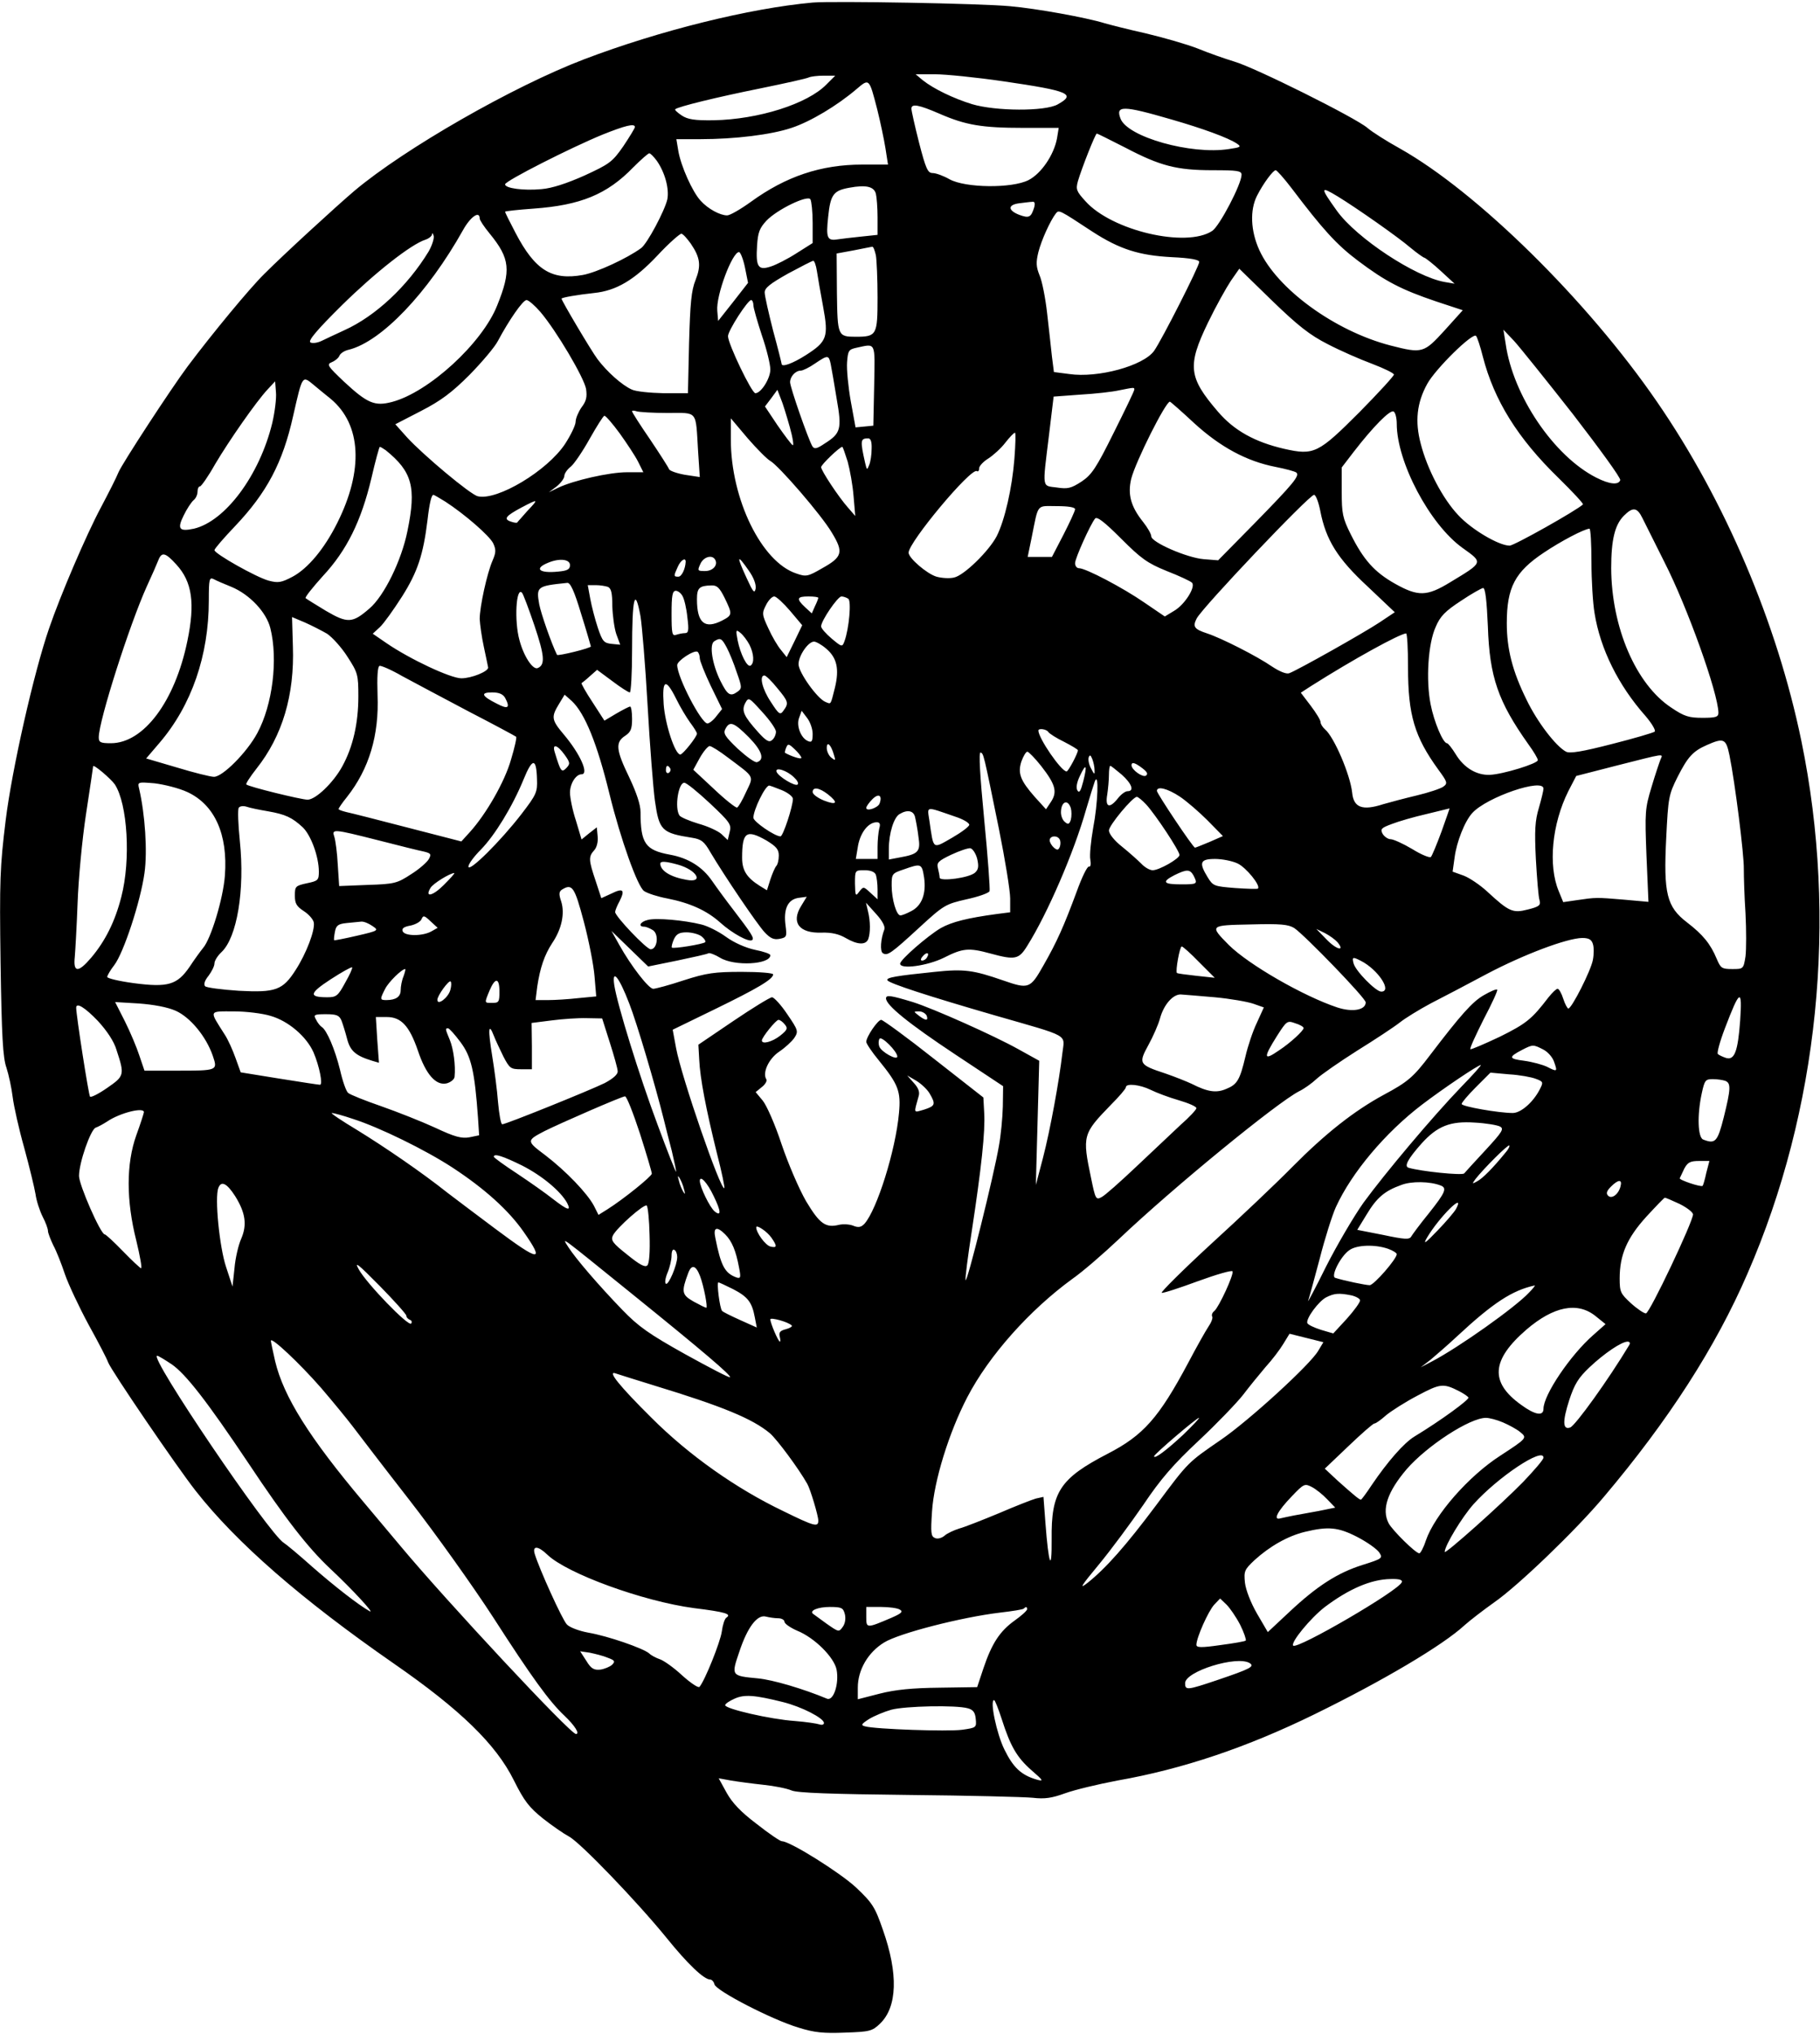 <?xml version="1.0" encoding="UTF-8" standalone="yes"?>
<svg version="1.0" xmlns="http://www.w3.org/2000/svg" width="6.713in" height="7.5in" viewBox="0 0 645 720" preserveAspectRatio="xMidYMid meet">
  <g transform="translate(0,720) scale(0.1,-0.1)" fill="#000000" stroke="none">
    <path d="M2880 7194 c-222 -20 -542 -99 -810 -201 -252 -96 -637 -317 -814
-466 -68 -58 -249 -224 -319 -294 -52 -51 -185 -212 -272 -328 -59 -79 -232
-344 -245 -375 -7 -18 -35 -73 -62 -124 -52 -97 -144 -312 -184 -429 -54 -156
-132 -501 -154 -681 -20 -163 -22 -211 -18 -505 4 -258 8 -335 21 -371 8 -25
18 -71 22 -104 4 -32 22 -113 41 -180 18 -66 36 -140 40 -164 3 -23 15 -59 25
-79 11 -21 19 -43 19 -51 0 -7 9 -30 19 -51 11 -20 29 -66 41 -102 12 -35 50
-116 84 -179 35 -63 66 -123 69 -133 10 -28 244 -371 310 -455 145 -185 375
-385 702 -612 237 -164 363 -287 426 -414 37 -74 54 -96 104 -136 33 -26 74
-54 91 -63 39 -20 241 -230 346 -359 75 -93 133 -148 155 -148 6 0 13 -8 15
-17 6 -23 204 -125 297 -153 57 -18 90 -21 165 -18 88 3 97 5 125 32 61 59 65
176 10 332 -28 81 -37 95 -95 150 -57 53 -234 164 -263 164 -6 0 -46 27 -89
61 -57 43 -87 75 -107 111 l-28 51 44 -8 c24 -4 76 -11 114 -15 39 -4 84 -13
100 -20 21 -9 143 -13 415 -16 212 -2 410 -7 440 -10 43 -5 68 -1 115 16 33
12 116 32 185 45 233 41 460 118 699 235 243 119 454 244 531 315 19 17 67 54
105 81 84 58 290 256 389 374 229 271 396 530 509 791 252 578 321 1256 191
1887 -86 417 -270 851 -512 1202 -246 358 -637 743 -911 897 -47 26 -99 59
-115 73 -42 36 -399 214 -472 235 -33 10 -90 30 -129 46 -38 15 -122 39 -185
54 -63 14 -129 31 -146 36 -65 20 -242 52 -334 60 -103 10 -627 19 -700 13z
m49 -290 c-67 -69 -241 -124 -400 -127 -67 -1 -92 3 -113 17 -15 10 -26 20
-23 22 9 9 148 43 302 74 88 18 165 35 172 39 7 3 30 6 52 6 l41 0 -31 -31z
m627 11 c233 -34 259 -45 192 -82 -45 -25 -219 -24 -303 1 -65 20 -136 54
-175 85 l-25 21 68 0 c38 0 147 -11 243 -25z m-447 -100 c11 -44 24 -106 29
-137 l9 -58 -91 0 c-147 0 -271 -42 -395 -132 -36 -26 -74 -48 -84 -48 -25 0
-68 23 -94 52 -29 31 -70 123 -79 176 l-7 42 84 0 c124 0 253 16 324 40 67 22
162 79 230 137 46 39 45 40 74 -72z m221 -15 c92 -40 149 -50 297 -50 l125 0
-6 -37 c-11 -59 -56 -125 -101 -148 -59 -30 -224 -28 -280 3 -21 12 -48 22
-60 22 -17 0 -24 15 -48 108 -15 59 -27 113 -27 120 0 19 26 14 100 -18z m821
-20 c111 -32 202 -65 233 -86 16 -11 13 -13 -29 -19 -134 -21 -360 43 -384
108 -18 47 8 47 180 -3z m-1901 -27 c0 -4 -19 -35 -41 -68 -39 -56 -49 -63
-138 -104 -63 -28 -115 -45 -152 -48 -64 -6 -129 3 -129 17 0 12 233 130 345
176 80 32 115 41 115 27z m1738 -73 c124 -65 182 -80 310 -80 87 0 102 -2 102
-16 0 -33 -78 -182 -104 -199 -92 -61 -356 1 -449 105 -32 35 -35 42 -27 71
13 45 62 169 67 169 2 0 48 -23 101 -50z m-1660 -47 c29 -42 44 -99 37 -136
-9 -40 -71 -157 -93 -173 -49 -36 -157 -86 -206 -95 -111 -20 -170 17 -239
149 -20 38 -37 72 -37 75 0 2 45 7 101 11 166 12 260 50 353 146 27 27 53 50
57 50 4 0 16 -12 27 -27z m2248 -95 c112 -148 161 -202 237 -259 97 -73 153
-102 277 -144 l94 -31 -64 -71 c-74 -81 -79 -83 -192 -54 -197 51 -402 200
-465 338 -31 68 -34 142 -8 193 23 45 57 90 66 90 4 0 29 -28 55 -62z m-1472
-21 c3 -12 6 -50 6 -84 l0 -62 -57 -6 c-32 -3 -70 -8 -85 -10 -37 -6 -41 6
-33 80 8 79 19 93 75 103 60 11 87 4 94 -21z m1637 -10 c67 -41 214 -144 257
-181 24 -20 47 -36 50 -36 4 -1 30 -21 57 -46 l50 -46 -35 6 c-104 18 -312
155 -382 252 -60 84 -60 89 3 51z m-1861 -94 l0 -71 -57 -36 c-31 -20 -72 -41
-91 -47 -45 -15 -54 -2 -49 74 3 47 9 62 33 88 38 40 146 92 156 76 4 -7 8
-44 8 -84z m785 55 c-11 -35 -18 -39 -53 -26 -41 16 -41 36 1 41 17 2 38 5 45
5 9 2 11 -5 7 -20z m207 -86 c96 -62 165 -84 281 -90 65 -3 97 -9 97 -17 0
-15 -133 -277 -160 -315 -38 -53 -199 -97 -301 -82 l-54 7 -7 55 c-3 30 -11
99 -17 153 -6 54 -18 115 -27 135 -12 30 -13 45 -4 82 11 43 42 111 62 137 11
13 10 14 130 -65z m-2172 47 c0 -6 16 -30 35 -53 73 -89 77 -131 27 -255 -53
-134 -243 -308 -373 -342 -61 -16 -87 -5 -170 72 -59 56 -62 61 -43 69 12 5
24 15 27 23 3 8 18 18 33 21 116 29 280 201 405 424 26 47 59 70 59 41z m-181
-117 c-75 -123 -188 -229 -299 -279 -30 -14 -67 -31 -81 -38 -15 -7 -32 -9
-39 -5 -9 6 24 45 112 132 117 115 245 216 296 232 12 4 23 13 23 19 1 7 3 4
6 -6 2 -9 -6 -34 -18 -55z m929 28 c34 -50 37 -78 17 -129 -15 -37 -19 -82
-23 -223 l-4 -178 -86 0 c-48 1 -99 6 -113 13 -34 15 -87 62 -121 107 -22 29
-128 208 -128 215 0 4 58 14 115 20 79 8 143 46 225 133 41 44 80 78 85 77 6
-1 20 -17 33 -35z m656 -41 c3 -17 6 -85 6 -150 0 -133 -3 -139 -77 -139 -64
0 -65 3 -67 156 l-1 139 60 11 c33 7 63 12 66 13 4 1 9 -13 13 -30z m-464 -43
l11 -55 -53 -68 -53 -67 -3 36 c-5 54 53 208 77 208 5 0 15 -25 21 -54z m255
-13 c3 -21 13 -77 22 -126 20 -108 14 -124 -61 -172 -47 -30 -86 -44 -86 -31
0 2 -13 55 -30 117 -16 63 -30 124 -30 136 0 16 19 31 83 67 45 24 85 45 89
45 4 1 10 -16 13 -36z m1810 -259 c44 -23 115 -54 158 -70 42 -16 77 -33 77
-38 0 -5 -55 -65 -122 -133 -146 -146 -161 -154 -267 -130 -104 24 -178 65
-235 132 -104 121 -109 162 -35 315 28 58 65 124 81 148 l30 43 116 -113 c92
-89 134 -122 197 -154z m-2790 114 c57 -67 155 -233 162 -273 4 -28 1 -43 -16
-65 -11 -16 -21 -39 -21 -51 0 -12 -17 -47 -37 -78 -63 -96 -242 -203 -310
-186 -26 6 -192 145 -250 208 l-42 47 91 47 c70 36 109 65 172 128 44 45 90
99 101 121 39 73 88 144 101 144 7 0 29 -19 49 -42z m755 24 c0 -10 14 -58 30
-107 17 -49 30 -103 30 -121 0 -32 -33 -84 -53 -84 -13 0 -97 175 -97 202 0
20 70 128 82 128 4 0 8 -8 8 -18z m2905 -387 c94 -122 170 -226 167 -233 -6
-18 -38 -15 -85 9 -150 76 -295 290 -321 474 l-8 50 38 -40 c20 -22 114 -139
209 -260z m-320 205 c40 -155 123 -289 268 -430 50 -49 89 -91 87 -94 -22 -21
-244 -146 -260 -146 -38 0 -135 57 -182 108 -55 58 -110 163 -133 253 -21 79
-14 145 23 212 29 53 161 183 173 170 4 -4 15 -37 24 -73z m-2157 -102 l-3
-143 -31 -3 -32 -3 -17 93 c-9 51 -15 113 -13 138 3 41 6 45 33 51 70 15 66
24 63 -133z m-154 75 c3 -16 13 -71 21 -122 19 -108 15 -123 -42 -159 -28 -19
-37 -21 -44 -10 -14 23 -79 209 -79 227 0 20 19 41 38 41 7 0 30 11 50 25 46
31 49 31 56 -2z m-1833 -73 c13 -11 41 -34 61 -50 109 -91 117 -253 23 -440
-46 -92 -104 -161 -158 -190 -40 -21 -51 -23 -85 -14 -44 12 -191 95 -192 108
0 5 33 43 73 85 112 118 169 224 206 391 33 145 32 143 72 110z m-146 -135
c-45 -186 -167 -349 -278 -375 -52 -11 -60 -1 -36 47 11 23 27 47 35 54 8 6
14 20 14 30 0 11 4 19 9 19 4 0 29 35 53 78 51 86 146 222 186 265 l27 29 3
-39 c2 -21 -4 -69 -13 -108z m3055 118 c0 -5 -33 -73 -73 -153 -62 -125 -78
-149 -114 -173 -37 -24 -49 -27 -88 -21 -53 7 -51 -7 -28 181 l17 141 95 7
c53 3 114 10 136 15 55 11 55 11 55 3z m-1221 -133 c11 -39 15 -68 10 -64 -5
3 -29 35 -54 71 l-44 66 22 29 22 30 12 -31 c7 -16 21 -62 32 -101z m1433 14
c93 -85 186 -135 288 -155 36 -7 69 -16 74 -20 13 -11 -9 -38 -149 -181 l-128
-130 -51 4 c-60 5 -186 60 -186 81 0 8 -13 31 -29 51 -44 55 -55 98 -42 153
16 62 122 273 137 273 2 0 41 -34 86 -76z m-1866 36 c109 0 99 12 108 -136 l6
-91 -53 8 c-28 5 -54 14 -56 20 -2 6 -32 53 -67 105 -35 51 -64 96 -64 100 0
3 7 3 16 0 9 -3 58 -6 110 -6z m2584 -38 c0 -136 117 -357 233 -440 74 -53 75
-50 -44 -122 -82 -50 -113 -51 -195 -5 -73 41 -112 85 -157 175 -29 58 -32 74
-32 151 l0 86 43 56 c68 88 129 150 141 142 6 -3 11 -23 11 -43z m-2754 -34
c25 -35 55 -80 65 -100 l19 -38 -58 0 c-63 0 -190 -29 -244 -55 l-33 -16 28
21 c15 12 27 29 27 37 0 8 10 23 23 33 12 10 42 54 67 99 25 44 48 81 52 81 5
0 29 -28 54 -62z m534 -98 c29 -16 181 -191 218 -254 42 -69 38 -86 -34 -126
-50 -29 -57 -31 -91 -19 -124 40 -233 264 -233 475 l0 75 60 -71 c33 -38 69
-74 80 -80z m865 8 c-8 -103 -34 -218 -63 -275 -28 -53 -116 -139 -151 -146
-16 -4 -44 -2 -62 3 -34 10 -99 66 -99 85 0 37 221 302 242 289 4 -3 8 1 8 10
0 8 15 24 33 35 17 11 45 36 60 56 15 19 30 35 34 35 3 0 2 -41 -2 -92z m-506
35 c0 -21 -4 -47 -9 -58 -7 -18 -8 -18 -14 8 -18 80 -17 87 11 87 9 0 13 -13
12 -37z m-1722 -5 c94 -76 109 -131 77 -286 -21 -105 -83 -231 -135 -275 -60
-52 -77 -53 -154 -8 -36 22 -69 42 -72 45 -3 3 25 38 61 78 85 91 136 195 172
346 14 61 28 112 30 112 3 0 12 -6 21 -12z m1637 -40 c8 -29 18 -84 21 -123
l6 -70 -26 30 c-33 37 -95 131 -95 143 0 9 66 72 75 72 2 0 10 -24 19 -52z
m-1426 -142 c68 -44 157 -121 170 -148 10 -22 10 -32 -2 -60 -20 -45 -46 -165
-46 -208 1 -19 7 -64 15 -100 8 -36 14 -68 15 -72 0 -14 -59 -38 -95 -38 -38
0 -183 68 -266 125 l-48 33 25 23 c14 13 49 62 79 109 55 87 75 148 90 270 7
61 14 90 21 90 2 0 21 -11 42 -24z m3101 -33 c20 -103 61 -169 168 -268 l96
-91 -54 -36 c-54 -36 -290 -169 -320 -180 -10 -4 -34 6 -60 23 -55 38 -182
102 -231 118 -46 15 -52 24 -37 53 21 40 399 438 416 438 6 0 16 -26 22 -57z
m-2810 0 c-18 -21 -35 -39 -36 -41 -1 -2 -11 -1 -22 3 -28 9 -19 20 37 50 61
32 62 31 21 -12z m1941 6 c0 -6 -19 -47 -41 -90 l-41 -79 -43 0 -43 0 14 68
c25 124 16 112 89 112 41 0 65 -4 65 -11z m2011 -32 c9 -18 44 -88 78 -156 82
-161 190 -464 191 -533 0 -15 -9 -18 -56 -18 -49 0 -65 5 -111 36 -126 83
-212 285 -213 494 0 101 13 154 45 186 32 32 47 30 66 -9z m-1686 -187 c44
-17 84 -36 89 -41 15 -14 -25 -78 -63 -100 l-33 -20 -72 49 c-75 52 -208 122
-232 122 -8 0 -14 8 -14 18 0 17 54 137 71 158 7 8 33 -12 92 -71 71 -71 93
-87 162 -115z m1505 33 c0 -65 5 -147 11 -182 20 -126 84 -256 181 -365 22
-26 37 -51 32 -55 -5 -4 -73 -24 -152 -44 -105 -27 -148 -34 -162 -27 -36 19
-102 105 -140 184 -50 101 -70 180 -70 271 0 127 29 182 131 250 61 41 143 84
162 85 4 0 7 -53 7 -117z m-5015 -10 c56 -61 67 -137 39 -271 -44 -214 -155
-362 -271 -362 -37 0 -43 3 -43 21 0 58 109 399 170 534 18 39 36 80 41 93 12
31 25 28 64 -15z m1909 18 c12 -19 -7 -41 -35 -41 -27 0 -28 1 -17 25 11 25
41 34 52 16z m-514 -20 c0 -15 -9 -20 -42 -23 -68 -7 -87 11 -34 32 39 16 76
12 76 -9z m410 12 c-1 -25 -14 -53 -26 -53 -17 0 -17 2 -2 35 10 23 28 35 28
18z m224 -32 c17 -24 26 -48 24 -63 -4 -19 -9 -13 -31 35 -38 82 -36 90 7 28z
m-1834 -57 c65 -27 124 -90 138 -146 28 -111 8 -272 -46 -372 -37 -69 -124
-156 -154 -155 -12 0 -72 15 -131 33 l-109 32 47 55 c114 133 175 310 175 505
0 77 2 83 18 75 9 -5 37 -17 62 -27z m1239 -94 c19 -60 34 -113 35 -117 1 -6
-117 -35 -120 -30 -20 41 -56 144 -63 179 -11 63 -8 65 99 76 11 2 25 -28 49
-108z m95 94 c12 -5 16 -21 16 -68 1 -33 7 -78 14 -99 l14 -38 -31 3 c-27 3
-32 9 -48 56 -10 30 -22 76 -27 103 l-9 49 28 0 c15 0 34 -3 43 -6z m414 -39
c28 -58 28 -61 -8 -80 -62 -32 -90 -10 -90 75 0 40 8 48 51 49 20 1 29 -8 47
-44z m2705 -102 c6 -178 36 -265 143 -416 19 -26 34 -51 34 -57 0 -12 -123
-50 -170 -52 -47 -2 -92 25 -121 73 -13 21 -27 39 -31 39 -14 0 -46 76 -58
138 -17 86 -9 215 18 274 16 38 34 56 89 92 37 25 73 45 79 46 8 0 13 -45 17
-137z m-3379 4 c36 -107 39 -140 11 -151 -17 -6 -49 42 -64 99 -19 68 -12 191
9 168 4 -4 24 -57 44 -116z m525 104 c6 -10 14 -44 17 -75 6 -47 4 -56 -9 -56
-8 0 -22 -3 -31 -6 -14 -5 -16 5 -16 75 0 64 3 81 15 81 8 0 19 -9 24 -19z
m381 -52 l43 -51 -27 -56 -28 -57 -20 25 c-12 14 -32 48 -45 77 -23 49 -23 54
-8 83 8 16 21 30 29 30 7 0 32 -23 56 -51z m100 46 c0 -2 -5 -16 -12 -30 l-11
-25 -24 22 c-32 30 -29 38 12 38 19 0 35 -2 35 -5z m106 -3 c12 -7 3 -106 -13
-150 -8 -22 -9 -22 -46 9 -20 17 -37 36 -37 43 0 20 59 106 72 106 7 0 18 -4
24 -8z m-736 -63 c5 -30 17 -171 25 -314 8 -143 20 -295 26 -339 15 -105 24
-114 132 -131 32 -5 43 -13 65 -52 50 -84 165 -254 192 -283 20 -21 32 -27 53
-23 25 5 26 8 21 47 -8 59 8 92 45 98 l30 4 -20 -33 c-36 -58 -7 -97 73 -94
35 1 61 -5 85 -19 41 -24 71 -26 80 -4 8 22 8 63 -1 99 l-7 30 36 -40 c22 -24
33 -45 29 -55 -13 -33 -16 -78 -5 -84 16 -10 29 -1 129 91 87 80 93 83 167
100 42 9 79 22 82 29 2 7 -6 121 -19 253 -15 155 -20 240 -13 238 11 -4 10 0
65 -270 22 -109 40 -220 40 -247 l0 -49 -47 -6 c-104 -14 -160 -28 -199 -50
-46 -27 -144 -112 -144 -126 0 -21 96 -8 155 21 67 34 88 36 165 15 88 -24
101 -21 131 28 71 113 165 330 208 482 13 44 27 89 31 100 15 36 11 -78 -6
-166 -8 -46 -13 -96 -10 -111 3 -17 1 -27 -5 -25 -6 1 -25 -38 -43 -88 -46
-124 -70 -178 -118 -262 -47 -83 -52 -85 -144 -53 -104 36 -137 41 -241 30
-136 -14 -174 -20 -168 -30 7 -11 145 -56 380 -124 271 -78 248 -65 240 -134
-11 -96 -43 -272 -69 -372 l-25 -95 6 220 6 220 -74 41 c-86 48 -301 144 -374
167 -79 24 -95 26 -95 13 0 -24 80 -89 246 -199 l169 -112 -1 -72 c-1 -40 -7
-103 -14 -140 -17 -101 -113 -488 -118 -475 -2 6 8 84 22 174 34 223 48 353
44 418 l-3 55 -175 137 c-96 76 -180 137 -187 138 -12 0 -53 -60 -53 -78 0 -6
20 -36 44 -65 70 -86 79 -110 72 -187 -12 -133 -78 -342 -122 -392 -12 -13
-22 -15 -41 -7 -13 5 -35 6 -49 3 -48 -12 -69 3 -117 83 -25 43 -64 134 -87
202 -23 70 -53 138 -67 155 l-25 30 22 18 c12 9 19 22 16 27 -15 23 8 73 45
98 21 14 45 36 54 49 15 23 14 27 -25 84 -22 33 -47 60 -54 60 -7 0 -69 -38
-137 -84 l-124 -84 3 -53 c3 -66 24 -175 63 -333 17 -65 28 -120 26 -122 -12
-12 -152 393 -171 496 l-12 65 148 72 c152 74 208 107 208 124 0 5 -49 9 -111
9 -97 0 -125 -4 -206 -30 -51 -17 -100 -30 -108 -30 -16 0 -78 80 -120 155
l-28 50 65 -63 65 -63 103 21 c57 12 107 23 111 26 4 2 23 -5 41 -16 51 -31
178 -24 178 9 0 5 -24 13 -54 19 -33 7 -74 25 -103 46 -26 19 -66 39 -88 44
-60 15 -160 24 -189 16 -27 -6 -36 -24 -13 -24 7 0 21 -6 32 -13 21 -16 14
-67 -9 -67 -15 0 -126 117 -126 132 0 5 7 23 16 39 20 40 12 47 -30 26 l-35
-16 -20 61 c-25 74 -26 86 -5 109 9 10 14 30 12 49 l-3 32 -27 -21 -27 -22
-20 67 c-12 36 -21 81 -21 99 0 32 21 65 41 65 27 0 -4 71 -63 141 -44 52 -45
62 -17 108 l20 33 26 -23 c46 -44 89 -149 133 -329 39 -159 100 -330 123 -344
12 -8 49 -20 82 -26 81 -16 140 -43 187 -85 43 -39 104 -72 114 -62 7 7 -2 22
-68 108 -24 31 -57 76 -75 102 -34 49 -83 80 -148 92 -88 16 -105 40 -105 151
0 26 -14 68 -40 123 -47 97 -50 124 -15 147 20 13 25 24 25 60 0 24 -3 44 -7
44 -3 0 -25 -11 -49 -25 l-42 -25 -42 65 c-24 36 -41 67 -39 68 2 1 16 12 30
25 l25 22 54 -40 c29 -22 57 -40 62 -40 4 0 8 67 8 149 0 188 10 229 30 120z
m-1111 -61 c18 -12 51 -48 72 -81 37 -57 39 -64 39 -141 0 -95 -19 -179 -57
-248 -31 -57 -94 -118 -123 -118 -22 0 -210 46 -217 54 -3 2 14 28 36 56 92
116 135 261 129 433 l-3 104 45 -19 c25 -11 60 -29 79 -40z m1497 -39 c16 -32
18 -65 4 -74 -12 -7 -36 40 -46 90 -7 37 -6 39 10 26 10 -8 24 -27 32 -42z
m2334 -81 c0 -168 23 -245 107 -361 33 -45 34 -49 18 -61 -10 -7 -52 -21 -94
-31 -42 -10 -95 -24 -119 -31 -74 -24 -105 -12 -110 41 -7 64 -64 197 -96 224
-9 8 -16 19 -16 26 0 7 -16 33 -35 58 l-35 46 37 24 c150 95 312 184 336 186
4 1 7 -54 7 -121z m-2414 70 c9 -17 25 -56 35 -87 19 -53 19 -57 2 -69 -25
-18 -35 -11 -60 39 -29 59 -40 128 -22 140 22 14 27 11 45 -23z m352 -3 c38
-32 47 -72 31 -138 -16 -63 -13 -59 -33 -51 -29 11 -96 105 -96 134 0 30 34
80 55 80 7 0 27 -11 43 -25z m-448 -34 c0 -9 18 -54 39 -98 l40 -82 -20 -25
c-11 -15 -26 -26 -32 -26 -22 1 -107 164 -107 207 0 15 59 54 72 47 4 -3 8
-13 8 -23z m-820 -188 c91 -47 167 -88 169 -90 3 -2 -5 -38 -18 -81 -22 -78
-88 -193 -146 -257 l-30 -33 -190 49 c-104 27 -202 52 -217 55 -16 4 -28 8
-28 11 0 3 13 22 30 43 78 99 114 218 108 362 -2 62 0 99 7 102 5 2 42 -14 80
-36 39 -21 144 -77 235 -125z m1094 83 c40 -48 42 -54 23 -80 -12 -17 -16 -15
-45 30 -31 46 -42 94 -23 94 5 0 26 -20 45 -44z m-358 -38 c14 -29 37 -67 50
-85 13 -17 24 -35 24 -39 0 -11 -50 -74 -59 -74 -19 0 -54 108 -59 178 -6 88
7 94 44 20z m-606 3 c19 -36 11 -42 -29 -21 -54 27 -60 40 -17 40 25 0 38 -6
46 -19z m960 -120 c0 -10 -6 -24 -14 -30 -10 -9 -21 -3 -49 28 -51 57 -60 76
-46 103 12 22 13 21 60 -31 27 -29 49 -61 49 -70z m130 -8 c0 -25 -3 -31 -15
-26 -26 9 -44 55 -33 83 l9 25 19 -25 c11 -14 20 -39 20 -57z m-226 -12 c46
-47 57 -79 29 -88 -7 -3 -37 19 -68 47 -46 44 -53 55 -44 71 15 29 30 23 83
-30z m1061 19 c4 -6 29 -22 56 -35 27 -14 49 -27 49 -30 0 -11 -34 -75 -40
-75 -19 0 -100 118 -100 145 0 9 29 5 35 -5z m2414 -82 c20 -98 52 -354 51
-403 0 -28 2 -98 6 -158 3 -59 3 -127 0 -152 -7 -45 -8 -45 -47 -45 -37 0 -41
3 -55 36 -22 53 -49 86 -105 129 -72 55 -84 102 -74 299 7 144 9 154 40 216
37 73 55 92 105 114 59 26 67 22 79 -36z m-3289 -10 c0 -6 -35 5 -58 18 -1 0
0 9 4 18 6 15 9 15 30 -5 13 -12 24 -26 24 -31z m115 12 c7 -22 6 -23 -9 -11
-9 7 -16 23 -16 34 0 26 15 12 25 -23z m-954 -1 c20 -28 20 -32 6 -47 -17 -17
-20 -13 -41 56 -10 32 9 27 35 -9z m579 -10 c96 -72 92 -63 64 -122 -13 -29
-27 -53 -32 -55 -5 -1 -42 28 -82 66 l-73 68 23 42 c13 23 29 42 35 42 6 0 35
-18 65 -41z m1110 -30 c50 -64 58 -91 35 -126 l-18 -27 -40 44 c-51 58 -61 84
-47 126 7 19 16 34 21 34 4 0 27 -23 49 -51z m189 -14 c1 -17 -1 -17 -12 5 -8
14 -11 31 -9 39 4 11 7 10 13 -5 4 -10 8 -28 8 -39z m2006 38 c-4 -10 -19 -54
-32 -98 -23 -76 -24 -88 -18 -243 l7 -164 -89 8 c-96 8 -97 8 -165 -2 l-48 -7
-16 39 c-38 91 -24 238 34 354 l28 54 144 37 c174 44 164 43 155 22z m-3982
-70 c2 -46 -2 -55 -55 -124 -74 -96 -188 -209 -188 -186 0 9 20 36 44 60 49
50 112 152 152 250 31 76 45 75 47 0z m2146 38 c17 -13 20 -20 12 -26 -12 -7
-51 21 -51 37 0 13 13 9 39 -11z m-3642 -57 c45 -69 57 -267 23 -398 -22 -87
-57 -157 -107 -216 -46 -54 -64 -53 -58 3 2 23 7 110 10 192 3 83 16 224 30
315 14 91 25 166 25 168 0 10 63 -44 77 -64z m1968 57 c3 -5 1 -12 -5 -16 -5
-3 -10 1 -10 9 0 18 6 21 15 7z m1464 -46 c-9 -35 -14 -43 -21 -32 -5 10 -2
28 9 51 22 47 27 40 12 -19z m136 24 c36 -32 46 -59 21 -59 -8 0 -23 -11 -34
-25 -30 -38 -46 -32 -38 13 3 20 6 52 6 70 0 17 2 32 5 32 2 0 20 -14 40 -31z
m-1161 -10 c11 -10 17 -21 13 -25 -8 -9 -69 28 -75 45 -6 18 37 5 62 -20z
m-2150 -52 c97 -45 144 -150 133 -296 -6 -81 -49 -223 -77 -256 -9 -11 -31
-41 -48 -67 -44 -64 -76 -74 -198 -58 -52 7 -94 17 -94 22 0 5 11 24 25 42 33
43 93 225 107 326 11 77 2 209 -19 299 -6 24 -5 24 55 19 33 -4 86 -17 116
-31z m1852 -40 c70 -66 77 -75 70 -101 l-7 -29 -22 21 c-12 11 -49 28 -82 37
-33 10 -63 23 -67 29 -18 27 -4 116 17 116 8 0 48 -33 91 -73z m254 47 c22 -9
40 -23 40 -31 0 -27 -35 -133 -44 -133 -20 0 -96 52 -96 66 0 28 42 114 56
114 2 0 22 -7 44 -16z m2700 5 c0 -6 -7 -36 -16 -67 -14 -46 -16 -81 -11 -182
4 -69 9 -134 13 -146 5 -18 -1 -23 -41 -33 -54 -14 -67 -8 -145 64 -25 23 -62
48 -83 56 l-39 14 7 50 c7 55 36 129 63 158 51 56 252 125 252 86z m-2536 -20
c38 -30 32 -40 -14 -22 -22 9 -40 22 -40 30 0 19 23 16 54 -8z m1247 -8 c24
-16 68 -54 98 -84 l55 -56 -48 -21 c-26 -11 -49 -20 -51 -20 -7 0 -135 192
-135 201 0 18 37 9 81 -20z m-1064 -25 c-6 -15 -47 -29 -47 -15 0 5 10 19 22
31 22 22 36 13 25 -16z m945 -3 c33 -36 118 -164 118 -179 0 -13 -72 -54 -95
-54 -10 0 -28 10 -40 23 -12 12 -42 39 -68 60 -28 22 -47 46 -47 58 0 18 84
119 99 119 4 0 19 -12 33 -27z m-267 -13 c3 -11 3 -29 0 -41 -5 -16 -10 -18
-21 -8 -8 6 -14 21 -14 34 0 38 24 49 35 15z m-2846 -11 c63 -11 86 -22 124
-57 29 -28 57 -104 57 -157 0 -30 -3 -33 -42 -41 -41 -9 -43 -11 -43 -44 0
-28 6 -38 32 -55 17 -11 33 -29 35 -40 5 -27 -26 -109 -64 -168 -46 -72 -71
-81 -202 -74 -60 4 -114 11 -119 16 -6 6 -2 20 12 37 11 15 21 34 21 44 0 9
11 27 25 40 55 52 83 219 65 393 -6 59 -8 112 -4 118 3 6 16 8 28 4 11 -4 45
-11 75 -16z m2436 -19 c28 -9 50 -22 50 -29 0 -6 -28 -27 -61 -46 -70 -40 -65
-44 -80 59 -8 55 -17 53 91 16z m1724 -52 c-17 -46 -34 -87 -38 -91 -4 -4 -34
8 -66 28 -32 19 -67 35 -77 35 -9 0 -22 9 -28 19 -9 17 -5 21 33 35 23 9 78
25 122 35 44 11 81 20 82 20 1 1 -12 -36 -28 -81z m-1866 50 c3 -13 9 -44 12
-70 8 -52 0 -61 -68 -73 l-37 -7 0 38 c0 55 18 112 38 123 28 17 50 12 55 -11z
m-127 -40 c-3 -13 -6 -42 -6 -65 l0 -43 -39 0 -38 0 8 48 c9 47 37 82 66 82
11 0 14 -6 9 -22z m-1775 -42 c74 -19 146 -37 162 -40 24 -6 26 -9 17 -26 -6
-11 -34 -36 -63 -54 -49 -32 -58 -35 -154 -38 l-101 -4 -5 76 c-2 41 -8 85
-12 98 -10 29 -6 29 156 -12z m1376 -1 c34 -21 43 -31 43 -53 0 -16 -4 -32 -9
-37 -5 -6 -14 -27 -21 -48 l-12 -38 -26 16 c-46 29 -62 55 -62 99 0 92 15 102
87 61z m1038 5 c4 -6 4 -18 1 -27 -5 -12 -9 -13 -21 -3 -8 7 -15 19 -15 26 0
16 26 19 35 4z m-292 -69 c6 -26 5 -38 -7 -49 -19 -19 -126 -33 -126 -18 0 6
-3 21 -6 33 -5 20 1 26 47 48 30 14 60 24 68 23 8 -2 19 -18 24 -37z m923 -17
c30 -14 83 -79 72 -89 -2 -2 -38 -1 -81 2 -74 6 -78 7 -97 38 -32 52 -27 65
26 65 25 0 61 -7 80 -16z m-1984 -4 c68 -19 94 -66 31 -54 -57 10 -92 32 -93
57 0 10 18 9 62 -3z m873 -46 c8 -57 -8 -100 -46 -119 -15 -8 -32 -15 -38 -15
-14 0 -31 57 -31 106 0 41 1 43 43 57 62 22 64 21 72 -29z m-171 10 c3 -9 6
-32 6 -52 l0 -35 -25 23 c-25 23 -25 23 -40 4 -13 -18 -14 -15 -15 29 0 47 0
47 34 47 22 0 36 -6 40 -16z m1126 -3 c15 -30 14 -31 -45 -31 -63 0 -69 9 -22
33 43 21 54 21 67 -2z m-2657 -33 c-40 -40 -69 -46 -47 -10 9 15 69 52 84 52
3 0 -14 -19 -37 -42z m496 -130 c18 -68 35 -155 38 -194 l6 -71 -63 -6 c-35
-4 -83 -7 -108 -7 l-44 0 6 48 c10 66 25 111 53 154 34 50 45 105 32 147 -9
26 -8 35 2 42 37 23 45 11 78 -113z m-541 -35 c-31 -17 -94 -17 -101 1 -4 10
5 16 28 20 18 4 36 14 39 23 6 14 10 13 32 -8 l25 -23 -23 -13z m-209 20 c24
-16 24 -17 -54 -35 -43 -10 -79 -17 -81 -16 -1 2 0 15 3 30 4 22 11 28 42 31
20 2 43 4 51 5 9 1 26 -6 39 -15z m3268 -8 c37 -25 253 -248 253 -263 0 -27
-46 -36 -101 -18 -120 40 -313 151 -384 221 -69 70 -69 70 77 73 107 3 134 0
155 -13z m153 -50 c28 -34 -3 -27 -38 9 l-37 38 31 -15 c17 -9 36 -23 44 -32z
m-2254 21 c10 -8 16 -17 13 -21 -8 -7 -112 -24 -118 -19 -2 2 1 15 7 29 9 19
19 25 45 25 18 0 42 -6 53 -14z m3159 -27 c4 -11 4 -37 0 -57 -7 -38 -75 -172
-87 -172 -3 0 -12 16 -18 35 -6 19 -15 35 -20 35 -5 0 -19 -14 -32 -30 -59
-77 -78 -93 -173 -140 -55 -26 -102 -46 -104 -44 -3 3 19 50 47 106 29 55 51
103 48 105 -3 3 -24 -6 -48 -20 -40 -23 -81 -69 -190 -212 -59 -78 -79 -95
-163 -140 -107 -58 -208 -138 -324 -255 -58 -59 -189 -183 -290 -275 -101 -93
-179 -171 -174 -172 5 -2 63 17 128 41 66 24 121 40 123 35 5 -12 -48 -126
-64 -140 -8 -6 -11 -15 -8 -20 3 -5 -3 -21 -14 -37 -10 -15 -42 -72 -71 -127
-104 -195 -159 -257 -285 -322 -170 -88 -201 -136 -199 -303 1 -122 -11 -90
-22 57 l-7 93 -27 -6 c-14 -4 -73 -27 -131 -52 -58 -24 -121 -49 -140 -54 -19
-6 -43 -17 -52 -25 -10 -9 -25 -13 -34 -9 -15 6 -16 18 -11 94 7 109 60 280
125 405 77 148 221 309 372 419 36 25 110 89 165 141 195 185 561 484 639 524
17 8 45 28 61 43 17 16 82 61 145 101 63 39 131 84 150 99 20 16 69 46 110 68
41 21 131 68 200 105 131 69 283 126 337 127 23 0 33 -5 38 -21z m-1395 -65
l55 -55 -65 7 c-36 4 -67 8 -69 10 -6 6 10 94 17 94 4 0 32 -25 62 -56z m-965
17 c-3 -6 -11 -11 -17 -11 -6 0 -6 6 2 15 14 17 26 13 15 -4z m1538 -12 c61
-31 112 -109 72 -109 -19 0 -91 73 -98 100 -6 23 -3 24 26 9z m-3600 -78 c-25
-46 -31 -51 -63 -51 -67 0 -64 14 11 63 40 26 74 45 77 43 2 -3 -9 -27 -25
-55z m207 23 c-6 -14 -10 -36 -10 -49 0 -23 -17 -35 -51 -35 -23 0 -23 3 -4
40 12 24 59 70 71 70 2 0 -1 -12 -6 -26z m800 -96 c27 -69 91 -285 123 -413 5
-22 18 -71 28 -110 9 -38 16 -71 15 -73 -2 -1 -31 73 -65 165 -65 173 -144
429 -154 496 -9 61 17 29 53 -65z m-634 48 c-7 -27 -46 -57 -46 -35 0 15 41
71 47 65 3 -3 3 -16 -1 -30z m174 -6 c0 -36 -2 -40 -25 -40 -29 0 -29 -2 -10
44 20 47 35 46 35 -4z m2535 -20 c55 -5 117 -16 137 -23 l37 -13 -25 -55 c-14
-29 -32 -83 -40 -118 -20 -84 -29 -100 -69 -116 -35 -15 -66 -10 -121 18 -17
8 -59 25 -94 37 -94 31 -96 35 -60 101 16 29 35 72 41 94 13 48 45 85 73 85
12 -1 66 -5 121 -10z m1862 -83 c-8 -109 -20 -141 -50 -132 -12 4 -25 10 -29
14 -4 3 7 44 25 91 53 139 62 144 54 27z m-5544 35 c51 -23 107 -90 131 -159
18 -53 18 -53 -129 -53 l-113 0 -18 53 c-9 28 -32 83 -51 121 l-35 69 84 -5
c53 -4 102 -13 131 -26z m-276 -36 c32 -35 57 -72 66 -103 29 -88 28 -92 -33
-134 -30 -21 -58 -35 -61 -31 -5 6 -49 288 -49 315 0 20 31 1 77 -47z m612 18
c63 -18 127 -73 152 -129 21 -49 34 -115 23 -115 -5 0 -70 10 -145 22 l-136
22 -18 50 c-10 28 -27 67 -40 86 -54 85 -56 80 33 80 43 0 102 -7 131 -16z
m2325 1 c7 -19 -3 -19 -28 0 -19 15 -19 15 1 15 11 0 23 -7 27 -15z m-2074
-17 c5 -13 14 -42 20 -65 11 -43 30 -60 89 -78 l24 -7 -6 81 -5 81 39 0 c51 0
80 -32 110 -119 28 -84 64 -125 102 -116 15 4 28 15 28 24 4 39 -4 99 -17 130
-16 39 -17 41 -6 41 4 0 24 -22 44 -49 38 -51 50 -101 62 -268 l4 -62 -34 -7
c-28 -5 -52 1 -122 34 -48 22 -134 56 -191 76 -58 20 -110 41 -117 47 -7 5
-20 42 -29 82 -18 73 -47 141 -65 152 -5 3 -15 15 -20 26 -10 17 -7 19 35 19
38 0 47 -4 55 -22z m951 -78 c15 -47 28 -93 28 -102 1 -11 -16 -26 -46 -42
-53 -26 -350 -146 -363 -146 -5 0 -11 35 -15 78 -3 42 -13 117 -21 166 -15 92
-13 119 6 70 6 -16 22 -49 34 -74 22 -42 26 -45 62 -45 l39 0 0 82 -1 82 71 9
c38 5 95 9 125 8 l54 -1 27 -85z m620 64 c12 -14 9 -20 -16 -40 -28 -22 -65
-32 -65 -17 0 11 50 73 59 73 5 0 15 -7 22 -16z m1839 -13 c0 -9 -46 -52 -87
-79 -55 -38 -57 -28 -8 50 35 55 37 56 65 46 17 -5 30 -13 30 -17z m-1440
-101 c0 -15 -57 16 -64 36 -3 8 -3 21 1 27 7 11 63 -45 63 -63z m2289 25 c16
-8 34 -28 39 -45 12 -34 11 -35 -26 -16 -15 7 -51 17 -80 21 -56 7 -57 13 -7
39 37 19 39 19 74 1z m-290 -132 c-103 -107 -271 -307 -347 -411 -34 -48 -94
-150 -133 -227 -38 -77 -67 -131 -63 -120 4 11 22 78 41 149 18 71 44 153 57
182 56 123 176 265 306 364 75 57 198 140 208 140 3 0 -28 -35 -69 -77z m264
28 c27 -10 27 -12 13 -39 -23 -44 -66 -82 -95 -82 -49 0 -181 23 -181 32 0 5
23 32 51 60 l51 51 66 -6 c37 -2 80 -10 95 -16z m-2149 -51 c23 -39 21 -45
-19 -58 -39 -11 -37 -16 -19 49 4 14 -2 29 -18 46 l-23 26 31 -18 c17 -10 39
-30 48 -45z m2820 44 c21 -8 20 -28 -5 -129 -22 -87 -30 -96 -73 -79 -19 7
-22 86 -5 164 10 46 13 50 39 50 16 0 35 -3 44 -6z m-2036 -32 c20 -10 65 -27
100 -37 34 -10 62 -22 62 -28 0 -5 -25 -32 -57 -60 -31 -29 -101 -95 -157
-148 -56 -53 -110 -101 -122 -107 -20 -11 -22 -7 -37 66 -32 152 -30 158 70
261 29 29 53 57 53 62 0 15 49 10 88 -9z m-1810 -155 c23 -72 42 -136 42 -142
-1 -10 -100 -90 -157 -126 l-32 -20 -16 32 c-24 45 -99 123 -172 179 -68 51
-68 52 -3 86 56 28 274 123 285 123 6 0 29 -59 53 -132z m-1758 76 c0 -3 -12
-41 -27 -82 -36 -101 -36 -231 0 -373 13 -54 21 -98 17 -98 -3 0 -32 27 -64
60 -32 33 -61 60 -65 60 -14 0 -91 175 -91 207 0 47 41 164 59 171 9 3 27 13
41 22 44 30 130 52 130 33z m741 -24 c94 -30 257 -110 352 -172 113 -74 198
-150 252 -227 77 -110 58 -108 -100 10 -66 49 -142 107 -170 128 -88 70 -219
160 -320 222 -55 33 -95 60 -89 60 6 0 40 -9 75 -21z m4065 -27 c15 -8 8 -19
-51 -83 -38 -41 -72 -78 -76 -83 -7 -8 -153 7 -197 20 -17 5 -2 32 46 86 56
62 102 80 189 74 39 -2 80 -9 89 -14z m18 -94 c-44 -54 -80 -90 -99 -100 -18
-10 -19 -10 -6 8 29 37 115 123 120 119 2 -3 -4 -15 -15 -27z m-3484 -44 c71
-36 137 -91 160 -133 15 -30 2 -26 -50 14 -25 20 -82 60 -127 90 -46 30 -83
57 -83 60 0 13 33 2 100 -31z m4197 -26 c-5 -24 -11 -44 -13 -46 -4 -6 -85 21
-81 27 1 3 9 18 16 34 12 22 21 27 52 27 l37 0 -11 -42z m-3623 -58 c5 -17 4
-20 -2 -10 -5 8 -13 26 -16 40 -5 17 -4 20 2 10 5 -8 13 -26 16 -40z m105 -24
c26 -53 28 -74 4 -55 -18 15 -52 86 -53 108 0 23 27 -6 49 -53z m2577 37 c23
-9 16 -25 -42 -98 -31 -38 -59 -76 -63 -83 -6 -11 -24 -10 -99 6 l-92 18 33
54 c36 60 64 84 123 105 36 14 102 13 140 -2z m637 -3 c-7 -28 -31 -46 -44
-33 -8 8 -5 17 10 32 26 26 41 27 34 1z m-4910 -34 c37 -59 43 -102 22 -151
-10 -22 -21 -69 -24 -105 l-7 -65 -23 70 c-23 69 -41 246 -27 280 10 26 30 16
59 -29z m5119 -28 c26 -13 47 -29 48 -37 0 -26 -154 -351 -167 -351 -7 0 -31
16 -53 36 -37 34 -40 40 -40 88 0 83 26 143 94 218 34 37 63 67 66 68 3 0 26
-10 52 -22z m-3650 -110 c2 -60 -1 -101 -8 -108 -8 -8 -28 3 -71 38 -52 41
-59 51 -51 68 14 28 112 114 120 106 4 -4 9 -51 10 -104z m2858 92 c-6 -11
-36 -46 -66 -77 -43 -45 -52 -51 -37 -25 43 73 138 167 103 102z m-2426 -102
c21 -30 20 -37 -4 -31 -18 5 -50 49 -50 68 0 11 39 -15 54 -37z m-164 12 c24
-24 38 -58 49 -117 7 -35 6 -40 -8 -36 -42 15 -56 40 -76 141 -8 37 5 42 35
12z m-330 -211 c255 -206 353 -290 347 -295 -2 -3 -73 34 -158 81 -129 72
-166 98 -224 158 -83 86 -164 180 -191 222 -23 37 -39 48 226 -166z m2679 160
c17 -6 31 -15 31 -19 0 -17 -81 -110 -96 -110 -14 0 -91 16 -122 26 -17 5 19
77 50 98 26 19 91 21 137 5z m-2519 -29 c0 -29 -31 -101 -40 -95 -5 3 -2 21 6
40 8 19 14 46 14 60 0 15 4 24 10 20 6 -3 10 -15 10 -25z m-960 -208 c0 -6 6
-12 13 -15 6 -2 8 -8 4 -13 -10 -11 -156 140 -185 191 -18 32 -4 21 73 -57 52
-53 95 -101 95 -106z m1041 140 c13 -34 28 -112 22 -112 -3 0 -23 10 -45 22
-42 24 -44 34 -19 101 12 32 27 28 42 -11z m117 -46 c52 -27 67 -46 77 -100
l7 -36 -58 26 c-33 15 -62 29 -65 33 -8 8 -20 101 -13 101 2 0 26 -11 52 -24z
m2821 -12 c-48 -52 -250 -195 -344 -244 l-40 -21 35 27 c19 16 62 53 95 84
127 118 195 162 274 179 3 1 -6 -11 -20 -25z m-630 -10 c17 -4 31 -12 31 -18
0 -7 -21 -36 -47 -65 l-48 -52 -44 13 c-25 8 -46 18 -48 24 -5 16 40 77 67 91
28 14 44 16 89 7z m865 -73 l36 -29 -44 -39 c-81 -71 -176 -212 -176 -261 0
-27 -30 -22 -79 14 -112 80 -106 159 19 267 96 82 180 99 244 48z m-2848 -34
c3 -3 -6 -9 -21 -13 -20 -5 -25 -11 -22 -25 3 -11 3 -19 1 -19 -6 0 -34 66
-34 79 0 8 64 -9 76 -22z m1866 -89 c-27 -48 -245 -247 -344 -315 -119 -82
-115 -77 -231 -233 -107 -143 -177 -222 -242 -274 -32 -25 -25 -13 39 64 43
52 114 148 158 212 61 91 107 144 197 228 64 60 134 133 156 161 22 29 58 73
80 99 23 25 51 62 63 82 l22 36 60 -15 60 -15 -18 -30z m-3534 -132 c42 -49
92 -110 111 -135 19 -25 109 -143 201 -261 92 -118 226 -306 298 -417 137
-213 199 -298 252 -348 37 -35 56 -65 41 -65 -20 0 -461 473 -621 665 -19 23
-78 93 -131 156 -193 229 -284 374 -314 500 -8 35 -15 68 -15 72 0 16 103 -81
178 -167z m4636 152 c-74 -123 -190 -284 -209 -292 -27 -10 -28 21 -4 96 19
58 33 80 72 117 53 50 114 91 135 91 8 0 10 -5 6 -12z m-5166 -68 c50 -34 126
-132 272 -350 131 -197 211 -300 291 -375 76 -71 160 -162 139 -150 -38 21
-123 87 -203 157 -48 43 -94 81 -101 85 -53 32 -481 664 -449 663 4 0 27 -14
51 -30z m1709 -75 c243 -74 350 -118 412 -170 25 -22 101 -124 132 -179 11
-19 39 -113 39 -130 0 -24 -13 -21 -125 34 -167 80 -334 198 -466 330 -114
113 -160 170 -126 157 9 -3 69 -22 134 -42z m2855 -21 c15 -8 29 -17 32 -22 4
-7 -97 -81 -191 -138 -38 -23 -96 -90 -151 -171 -19 -29 -37 -53 -39 -53 -6 0
-28 19 -82 67 l-46 43 84 80 c46 44 87 80 92 80 5 0 23 13 41 29 18 15 68 47
112 70 81 43 91 44 148 15z m-979 -154 c-58 -54 -103 -88 -103 -76 0 7 151
136 159 136 3 -1 -22 -27 -56 -60z m1133 44 c21 -9 49 -24 61 -34 26 -21 25
-22 -70 -84 -112 -72 -233 -210 -264 -301 -8 -25 -19 -45 -23 -45 -13 0 -96
82 -109 107 -25 49 -4 111 64 191 72 83 224 182 281 182 12 0 39 -7 60 -16z
m144 -125 c0 -7 -33 -45 -72 -86 -79 -81 -278 -258 -278 -248 0 22 61 123 102
169 86 96 248 204 248 165z m-767 -147 l29 -30 -59 -12 c-32 -6 -71 -13 -88
-16 -16 -3 -38 -8 -47 -10 -28 -8 -11 25 40 78 43 45 46 46 71 33 14 -7 39
-27 54 -43z m107 -134 c35 -18 70 -43 78 -55 13 -20 11 -22 -59 -44 -89 -28
-162 -75 -260 -167 l-76 -71 -38 65 c-22 38 -40 84 -43 110 -4 41 -2 46 34 80
54 49 117 85 178 100 83 20 118 17 186 -18z m-2870 -63 c70 -67 339 -165 519
-189 113 -14 135 -21 115 -34 -6 -4 -13 -26 -16 -49 -5 -37 -60 -174 -79 -196
-4 -5 -32 14 -62 41 -30 28 -66 53 -79 57 -12 4 -30 13 -38 21 -22 18 -145 61
-215 73 -33 6 -67 19 -76 29 -16 16 -98 197 -114 250 -9 30 12 29 45 -3z
m3028 -97 c-9 -29 -370 -239 -385 -225 -10 11 61 97 111 136 86 65 165 99 234
100 31 1 43 -3 40 -11z m-573 -151 c14 -28 22 -53 20 -56 -3 -3 -44 -10 -90
-16 -69 -10 -85 -9 -85 1 0 25 42 119 63 142 l21 22 23 -22 c12 -12 34 -44 48
-71z m-1401 38 c4 -16 1 -34 -7 -45 -14 -20 -15 -19 -58 11 -24 18 -46 33 -48
35 -13 11 18 24 59 24 43 0 48 -3 54 -25z m196 15 c11 -7 4 -13 -30 -28 -89
-38 -90 -38 -90 2 l0 36 53 0 c28 0 59 -4 67 -10z m450 2 c0 -5 -20 -23 -44
-40 -53 -38 -81 -81 -111 -170 l-22 -66 -134 -2 c-96 -1 -156 -7 -211 -21
l-78 -20 0 41 c0 63 36 125 93 160 53 33 276 90 411 106 43 5 81 11 84 14 8 8
12 7 12 -2z m-882 -32 c12 0 22 -6 22 -12 0 -7 20 -21 45 -32 62 -25 132 -95
140 -139 9 -49 -11 -111 -34 -102 -84 35 -192 67 -245 72 -95 9 -95 9 -66 94
29 88 64 133 94 125 12 -3 31 -6 44 -6z m-604 -140 c25 -9 27 -13 15 -25 -8
-7 -27 -15 -42 -17 -22 -2 -32 3 -49 31 l-22 34 34 -5 c19 -4 48 -11 64 -18z
m2275 -19 c18 -12 3 -20 -115 -60 -107 -36 -114 -37 -114 -11 0 42 184 99 229
71z m-1654 -138 c65 -16 145 -57 145 -74 0 -6 -7 -8 -16 -5 -9 3 -48 9 -87 12
-87 6 -247 43 -247 56 0 5 15 15 33 23 35 16 72 13 172 -12z m775 -60 c31 -97
54 -136 105 -181 44 -38 45 -41 17 -33 -53 16 -81 42 -112 105 -28 56 -53 176
-37 176 3 0 15 -30 27 -67z m-120 38 c19 -5 26 -15 28 -38 3 -30 2 -31 -48
-38 -51 -7 -309 2 -344 12 -16 4 -14 8 14 26 18 11 54 26 79 33 49 13 229 17
271 5z"/>
  </g>
</svg>